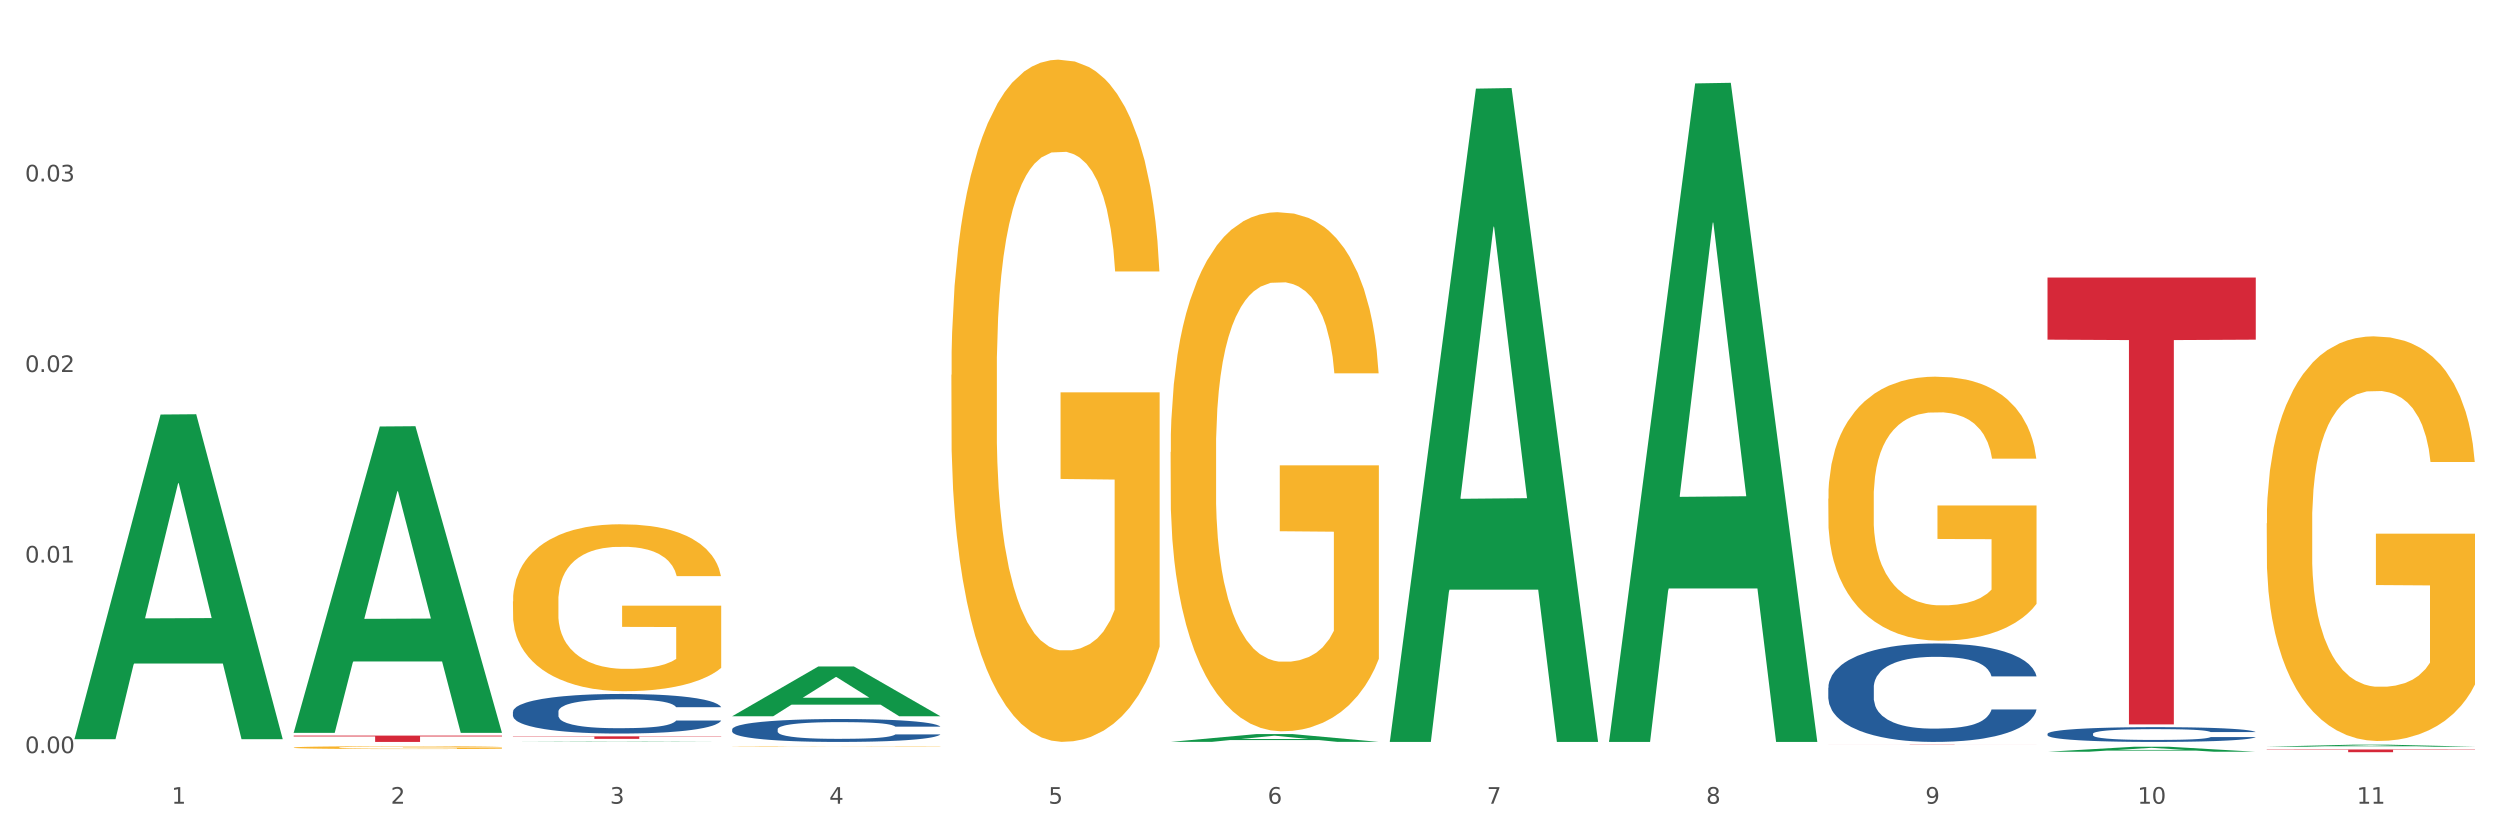 <?xml version="1.0" encoding="utf-8" standalone="no"?>
<!DOCTYPE svg PUBLIC "-//W3C//DTD SVG 1.1//EN"
  "http://www.w3.org/Graphics/SVG/1.1/DTD/svg11.dtd">
<svg xmlns:xlink="http://www.w3.org/1999/xlink" width="1080pt" height="360pt" viewBox="0 0 1080 360" xmlns="http://www.w3.org/2000/svg" version="1.1">
 <rect x="0" y="0" width="1080" height="360" fill="#333333" stroke="none"/>
 <defs>
  <style type="text/css">*{stroke-linejoin: round; stroke-linecap: butt}</style>
 </defs>
 <g id="figure_1">
  <g id="patch_1">
   <path d="M 0 360 
L 1080 360 
L 1080 0 
L 0 0 
z
" style="fill: #ffffff; stroke: #ffffff; stroke-linejoin: miter"/>
  </g>
  <g id="axes_1">
   <g id="matplotlib.axis_1">
    <g id="xtick_1">
     <g id="text_1">
      <!-- 1 -->
      <g style="fill: #4d4d4d" transform="translate(74.106 347.204) scale(0.096 -0.096)">
       <defs>
        <path id="DejaVuSans-31" d="M 794 531 
L 1825 531 
L 1825 4091 
L 703 3866 
L 703 4441 
L 1819 4666 
L 2450 4666 
L 2450 531 
L 3481 531 
L 3481 0 
L 794 0 
L 794 531 
z
" transform="scale(0.016)"/>
       </defs>
       <use xlink:href="#DejaVuSans-31"/>
      </g>
     </g>
    </g>
    <g id="xtick_2">
     <g id="text_2">
      <!-- 2 -->
      <g style="fill: #4d4d4d" transform="translate(168.812 347.204) scale(0.096 -0.096)">
       <defs>
        <path id="DejaVuSans-32" d="M 1228 531 
L 3431 531 
L 3431 0 
L 469 0 
L 469 531 
Q 828 903 1448 1529 
Q 2069 2156 2228 2338 
Q 2531 2678 2651 2914 
Q 2772 3150 2772 3378 
Q 2772 3750 2511 3984 
Q 2250 4219 1831 4219 
Q 1534 4219 1204 4116 
Q 875 4013 500 3803 
L 500 4441 
Q 881 4594 1212 4672 
Q 1544 4750 1819 4750 
Q 2544 4750 2975 4387 
Q 3406 4025 3406 3419 
Q 3406 3131 3298 2873 
Q 3191 2616 2906 2266 
Q 2828 2175 2409 1742 
Q 1991 1309 1228 531 
z
" transform="scale(0.016)"/>
       </defs>
       <use xlink:href="#DejaVuSans-32"/>
      </g>
     </g>
    </g>
    <g id="xtick_3">
     <g id="text_3">
      <!-- 3 -->
      <g style="fill: #4d4d4d" transform="translate(263.517 347.204) scale(0.096 -0.096)">
       <defs>
        <path id="DejaVuSans-33" d="M 2597 2516 
Q 3050 2419 3304 2112 
Q 3559 1806 3559 1356 
Q 3559 666 3084 287 
Q 2609 -91 1734 -91 
Q 1441 -91 1130 -33 
Q 819 25 488 141 
L 488 750 
Q 750 597 1062 519 
Q 1375 441 1716 441 
Q 2309 441 2620 675 
Q 2931 909 2931 1356 
Q 2931 1769 2642 2001 
Q 2353 2234 1838 2234 
L 1294 2234 
L 1294 2753 
L 1863 2753 
Q 2328 2753 2575 2939 
Q 2822 3125 2822 3475 
Q 2822 3834 2567 4026 
Q 2313 4219 1838 4219 
Q 1578 4219 1281 4162 
Q 984 4106 628 3988 
L 628 4550 
Q 988 4650 1302 4700 
Q 1616 4750 1894 4750 
Q 2613 4750 3031 4423 
Q 3450 4097 3450 3541 
Q 3450 3153 3228 2886 
Q 3006 2619 2597 2516 
z
" transform="scale(0.016)"/>
       </defs>
       <use xlink:href="#DejaVuSans-33"/>
      </g>
     </g>
    </g>
    <g id="xtick_4">
     <g id="text_4">
      <!-- 4 -->
      <g style="fill: #4d4d4d" transform="translate(358.223 347.204) scale(0.096 -0.096)">
       <defs>
        <path id="DejaVuSans-34" d="M 2419 4116 
L 825 1625 
L 2419 1625 
L 2419 4116 
z
M 2253 4666 
L 3047 4666 
L 3047 1625 
L 3713 1625 
L 3713 1100 
L 3047 1100 
L 3047 0 
L 2419 0 
L 2419 1100 
L 313 1100 
L 313 1709 
L 2253 4666 
z
" transform="scale(0.016)"/>
       </defs>
       <use xlink:href="#DejaVuSans-34"/>
      </g>
     </g>
    </g>
    <g id="xtick_5">
     <g id="text_5">
      <!-- 5 -->
      <g style="fill: #4d4d4d" transform="translate(452.928 347.204) scale(0.096 -0.096)">
       <defs>
        <path id="DejaVuSans-35" d="M 691 4666 
L 3169 4666 
L 3169 4134 
L 1269 4134 
L 1269 2991 
Q 1406 3038 1543 3061 
Q 1681 3084 1819 3084 
Q 2600 3084 3056 2656 
Q 3513 2228 3513 1497 
Q 3513 744 3044 326 
Q 2575 -91 1722 -91 
Q 1428 -91 1123 -41 
Q 819 9 494 109 
L 494 744 
Q 775 591 1075 516 
Q 1375 441 1709 441 
Q 2250 441 2565 725 
Q 2881 1009 2881 1497 
Q 2881 1984 2565 2268 
Q 2250 2553 1709 2553 
Q 1456 2553 1204 2497 
Q 953 2441 691 2322 
L 691 4666 
z
" transform="scale(0.016)"/>
       </defs>
       <use xlink:href="#DejaVuSans-35"/>
      </g>
     </g>
    </g>
    <g id="xtick_6">
     <g id="text_6">
      <!-- 6 -->
      <g style="fill: #4d4d4d" transform="translate(547.634 347.204) scale(0.096 -0.096)">
       <defs>
        <path id="DejaVuSans-36" d="M 2113 2584 
Q 1688 2584 1439 2293 
Q 1191 2003 1191 1497 
Q 1191 994 1439 701 
Q 1688 409 2113 409 
Q 2538 409 2786 701 
Q 3034 994 3034 1497 
Q 3034 2003 2786 2293 
Q 2538 2584 2113 2584 
z
M 3366 4563 
L 3366 3988 
Q 3128 4100 2886 4159 
Q 2644 4219 2406 4219 
Q 1781 4219 1451 3797 
Q 1122 3375 1075 2522 
Q 1259 2794 1537 2939 
Q 1816 3084 2150 3084 
Q 2853 3084 3261 2657 
Q 3669 2231 3669 1497 
Q 3669 778 3244 343 
Q 2819 -91 2113 -91 
Q 1303 -91 875 529 
Q 447 1150 447 2328 
Q 447 3434 972 4092 
Q 1497 4750 2381 4750 
Q 2619 4750 2861 4703 
Q 3103 4656 3366 4563 
z
" transform="scale(0.016)"/>
       </defs>
       <use xlink:href="#DejaVuSans-36"/>
      </g>
     </g>
    </g>
    <g id="xtick_7">
     <g id="text_7">
      <!-- 7 -->
      <g style="fill: #4d4d4d" transform="translate(642.339 347.204) scale(0.096 -0.096)">
       <defs>
        <path id="DejaVuSans-37" d="M 525 4666 
L 3525 4666 
L 3525 4397 
L 1831 0 
L 1172 0 
L 2766 4134 
L 525 4134 
L 525 4666 
z
" transform="scale(0.016)"/>
       </defs>
       <use xlink:href="#DejaVuSans-37"/>
      </g>
     </g>
    </g>
    <g id="xtick_8">
     <g id="text_8">
      <!-- 8 -->
      <g style="fill: #4d4d4d" transform="translate(737.044 347.204) scale(0.096 -0.096)">
       <defs>
        <path id="DejaVuSans-38" d="M 2034 2216 
Q 1584 2216 1326 1975 
Q 1069 1734 1069 1313 
Q 1069 891 1326 650 
Q 1584 409 2034 409 
Q 2484 409 2743 651 
Q 3003 894 3003 1313 
Q 3003 1734 2745 1975 
Q 2488 2216 2034 2216 
z
M 1403 2484 
Q 997 2584 770 2862 
Q 544 3141 544 3541 
Q 544 4100 942 4425 
Q 1341 4750 2034 4750 
Q 2731 4750 3128 4425 
Q 3525 4100 3525 3541 
Q 3525 3141 3298 2862 
Q 3072 2584 2669 2484 
Q 3125 2378 3379 2068 
Q 3634 1759 3634 1313 
Q 3634 634 3220 271 
Q 2806 -91 2034 -91 
Q 1263 -91 848 271 
Q 434 634 434 1313 
Q 434 1759 690 2068 
Q 947 2378 1403 2484 
z
M 1172 3481 
Q 1172 3119 1398 2916 
Q 1625 2713 2034 2713 
Q 2441 2713 2670 2916 
Q 2900 3119 2900 3481 
Q 2900 3844 2670 4047 
Q 2441 4250 2034 4250 
Q 1625 4250 1398 4047 
Q 1172 3844 1172 3481 
z
" transform="scale(0.016)"/>
       </defs>
       <use xlink:href="#DejaVuSans-38"/>
      </g>
     </g>
    </g>
    <g id="xtick_9">
     <g id="text_9">
      <!-- 9 -->
      <g style="fill: #4d4d4d" transform="translate(831.75 347.204) scale(0.096 -0.096)">
       <defs>
        <path id="DejaVuSans-39" d="M 703 97 
L 703 672 
Q 941 559 1184 500 
Q 1428 441 1663 441 
Q 2288 441 2617 861 
Q 2947 1281 2994 2138 
Q 2813 1869 2534 1725 
Q 2256 1581 1919 1581 
Q 1219 1581 811 2004 
Q 403 2428 403 3163 
Q 403 3881 828 4315 
Q 1253 4750 1959 4750 
Q 2769 4750 3195 4129 
Q 3622 3509 3622 2328 
Q 3622 1225 3098 567 
Q 2575 -91 1691 -91 
Q 1453 -91 1209 -44 
Q 966 3 703 97 
z
M 1959 2075 
Q 2384 2075 2632 2365 
Q 2881 2656 2881 3163 
Q 2881 3666 2632 3958 
Q 2384 4250 1959 4250 
Q 1534 4250 1286 3958 
Q 1038 3666 1038 3163 
Q 1038 2656 1286 2365 
Q 1534 2075 1959 2075 
z
" transform="scale(0.016)"/>
       </defs>
       <use xlink:href="#DejaVuSans-39"/>
      </g>
     </g>
    </g>
    <g id="xtick_10">
     <g id="text_10">
      <!-- 10 -->
      <g style="fill: #4d4d4d" transform="translate(923.401 347.204) scale(0.096 -0.096)">
       <defs>
        <path id="DejaVuSans-30" d="M 2034 4250 
Q 1547 4250 1301 3770 
Q 1056 3291 1056 2328 
Q 1056 1369 1301 889 
Q 1547 409 2034 409 
Q 2525 409 2770 889 
Q 3016 1369 3016 2328 
Q 3016 3291 2770 3770 
Q 2525 4250 2034 4250 
z
M 2034 4750 
Q 2819 4750 3233 4129 
Q 3647 3509 3647 2328 
Q 3647 1150 3233 529 
Q 2819 -91 2034 -91 
Q 1250 -91 836 529 
Q 422 1150 422 2328 
Q 422 3509 836 4129 
Q 1250 4750 2034 4750 
z
" transform="scale(0.016)"/>
       </defs>
       <use xlink:href="#DejaVuSans-31"/>
       <use xlink:href="#DejaVuSans-30" transform="translate(63.623 0)"/>
      </g>
     </g>
    </g>
    <g id="xtick_11">
     <g id="text_11">
      <!-- 11 -->
      <g style="fill: #4d4d4d" transform="translate(1018.107 347.204) scale(0.096 -0.096)">
       <use xlink:href="#DejaVuSans-31"/>
       <use xlink:href="#DejaVuSans-31" transform="translate(63.623 0)"/>
      </g>
     </g>
    </g>
    <g id="xtick_12"/>
    <g id="xtick_13"/>
    <g id="xtick_14"/>
    <g id="xtick_15"/>
    <g id="xtick_16"/>
    <g id="xtick_17"/>
    <g id="xtick_18"/>
    <g id="xtick_19"/>
    <g id="xtick_20"/>
    <g id="xtick_21"/>
   </g>
   <g id="matplotlib.axis_2">
    <g id="ytick_1">
     <g id="text_12">
      <!-- 0.00 -->
      <g style="fill: #4d4d4d" transform="translate(10.8 325.349) scale(0.096 -0.096)">
       <defs>
        <path id="DejaVuSans-2e" d="M 684 794 
L 1344 794 
L 1344 0 
L 684 0 
L 684 794 
z
" transform="scale(0.016)"/>
       </defs>
       <use xlink:href="#DejaVuSans-30"/>
       <use xlink:href="#DejaVuSans-2e" transform="translate(63.623 0)"/>
       <use xlink:href="#DejaVuSans-30" transform="translate(95.41 0)"/>
       <use xlink:href="#DejaVuSans-30" transform="translate(159.033 0)"/>
      </g>
     </g>
    </g>
    <g id="ytick_2">
     <g id="text_13">
      <!-- 0.01 -->
      <g style="fill: #4d4d4d" transform="translate(10.8 243.028) scale(0.096 -0.096)">
       <use xlink:href="#DejaVuSans-30"/>
       <use xlink:href="#DejaVuSans-2e" transform="translate(63.623 0)"/>
       <use xlink:href="#DejaVuSans-30" transform="translate(95.41 0)"/>
       <use xlink:href="#DejaVuSans-31" transform="translate(159.033 0)"/>
      </g>
     </g>
    </g>
    <g id="ytick_3">
     <g id="text_14">
      <!-- 0.02 -->
      <g style="fill: #4d4d4d" transform="translate(10.8 160.707) scale(0.096 -0.096)">
       <use xlink:href="#DejaVuSans-30"/>
       <use xlink:href="#DejaVuSans-2e" transform="translate(63.623 0)"/>
       <use xlink:href="#DejaVuSans-30" transform="translate(95.41 0)"/>
       <use xlink:href="#DejaVuSans-32" transform="translate(159.033 0)"/>
      </g>
     </g>
    </g>
    <g id="ytick_4">
     <g id="text_15">
      <!-- 0.03 -->
      <g style="fill: #4d4d4d" transform="translate(10.8 78.386) scale(0.096 -0.096)">
       <use xlink:href="#DejaVuSans-30"/>
       <use xlink:href="#DejaVuSans-2e" transform="translate(63.623 0)"/>
       <use xlink:href="#DejaVuSans-30" transform="translate(95.41 0)"/>
       <use xlink:href="#DejaVuSans-33" transform="translate(159.033 0)"/>
      </g>
     </g>
    </g>
    <g id="ytick_5"/>
    <g id="ytick_6"/>
    <g id="ytick_7"/>
    <g id="ytick_8"/>
   </g>
   <g id="PolyCollection_1">
    <path d="M 32.175 319.075 
L 32.268 318.943 
L 69.369 179.076 
L 84.766 178.944 
L 122.145 319.338 
L 104.337 319.338 
L 96.267 286.646 
L 57.96 286.646 
L 57.682 287.173 
L 49.891 319.338 
L 32.175 319.338 
L 32.175 319.075 
L 62.783 267.135 
L 91.444 267.004 
L 77.253 208.868 
L 77.067 208.605 
L 76.882 209 
L 62.691 267.004 
L 62.783 267.135 
L 32.175 319.075 
z
" clip-path="url(#p159314850a)" style="fill: #109648"/>
    <path d="M 316.291 322.407 
L 316.398 322.407 
L 316.398 322.4 
L 316.61 322.395 
L 317.672 322.381 
L 319.266 322.369 
L 320.434 322.363 
L 321.603 322.358 
L 322.983 322.353 
L 324.683 322.348 
L 327.763 322.34 
L 329.675 322.336 
L 332.012 322.332 
L 336.261 322.326 
L 339.342 322.323 
L 342.528 322.32 
L 347.733 322.317 
L 351.132 322.315 
L 354.744 322.314 
L 359.099 322.313 
L 362.392 322.313 
L 369.615 322.314 
L 375.776 322.315 
L 378.75 322.317 
L 382.574 322.319 
L 384.592 322.32 
L 387.885 322.323 
L 391.284 322.327 
L 393.621 322.331 
L 397.127 322.337 
L 399.782 322.343 
L 402.225 322.351 
L 403.5 322.356 
L 404.456 322.361 
L 405.306 322.367 
L 406.155 322.376 
L 387.035 322.376 
L 386.292 322.37 
L 385.123 322.364 
L 383.424 322.358 
L 381.937 322.354 
L 379.387 322.349 
L 377.051 322.346 
L 374.607 322.344 
L 371.633 322.342 
L 369.296 322.341 
L 366.003 322.341 
L 359.524 322.341 
L 355.169 322.342 
L 352.195 322.344 
L 350.283 322.346 
L 348.583 322.348 
L 346.671 322.35 
L 344.44 322.354 
L 342.847 322.358 
L 341.254 322.362 
L 339.979 322.367 
L 338.811 322.372 
L 337.855 322.378 
L 337.111 322.383 
L 336.474 322.39 
L 335.943 322.402 
L 335.943 322.428 
L 336.155 322.433 
L 336.686 322.441 
L 337.323 322.447 
L 338.386 322.454 
L 339.342 322.458 
L 341.147 322.465 
L 343.166 322.471 
L 344.759 322.474 
L 346.352 322.477 
L 349.114 322.481 
L 352.195 322.485 
L 354.85 322.487 
L 358.462 322.489 
L 360.905 322.489 
L 363.029 322.49 
L 368.234 322.49 
L 371.952 322.489 
L 376.095 322.488 
L 379.281 322.486 
L 381.937 322.484 
L 384.911 322.481 
L 386.823 322.478 
L 386.823 322.439 
L 363.454 322.438 
L 363.454 322.413 
L 406.262 322.413 
L 406.262 322.489 
L 404.456 322.493 
L 402.438 322.496 
L 400.313 322.499 
L 397.127 322.503 
L 393.303 322.507 
L 389.903 322.509 
L 386.292 322.512 
L 382.043 322.514 
L 376.519 322.516 
L 373.12 322.516 
L 368.871 322.517 
L 363.879 322.517 
L 359.524 322.517 
L 355.275 322.516 
L 350.814 322.514 
L 346.459 322.512 
L 343.166 322.509 
L 339.873 322.506 
L 336.367 322.502 
L 333.606 322.499 
L 331.481 322.495 
L 329.144 322.491 
L 326.595 322.485 
L 324.683 322.48 
L 322.983 322.475 
L 321.178 322.468 
L 319.903 322.463 
L 318.628 322.455 
L 317.885 322.45 
L 317.035 322.442 
L 316.398 322.43 
L 316.291 322.407 
z
" clip-path="url(#p159314850a)" style="fill: #f7b32b"/>
    <path d="M 410.997 161.955 
L 411.103 161.686 
L 411.103 151.996 
L 411.316 143.652 
L 412.378 123.465 
L 413.971 106.777 
L 415.14 97.895 
L 416.308 90.627 
L 417.689 83.36 
L 419.388 75.823 
L 422.469 64.788 
L 424.381 59.135 
L 426.718 53.214 
L 430.967 44.601 
L 434.047 39.756 
L 437.234 35.718 
L 442.439 30.874 
L 445.838 28.72 
L 449.449 27.105 
L 453.804 26.029 
L 457.097 25.759 
L 464.32 26.567 
L 470.481 28.989 
L 473.456 30.874 
L 477.28 34.103 
L 479.298 36.257 
L 482.591 40.563 
L 485.99 46.216 
L 488.327 51.061 
L 491.832 60.212 
L 494.488 69.364 
L 496.931 80.668 
L 498.205 88.474 
L 499.161 95.741 
L 500.011 104.085 
L 500.861 117.274 
L 481.741 117.274 
L 480.997 107.854 
L 479.829 98.971 
L 478.129 90.358 
L 476.642 84.975 
L 474.093 78.246 
L 471.756 73.939 
L 469.313 70.709 
L 466.339 68.018 
L 464.002 66.672 
L 460.709 65.595 
L 454.229 65.865 
L 449.874 68.018 
L 446.9 70.709 
L 444.988 73.132 
L 443.288 75.823 
L 441.376 79.592 
L 439.146 85.244 
L 437.552 90.358 
L 435.959 96.818 
L 434.684 103.278 
L 433.516 110.814 
L 432.56 118.889 
L 431.816 127.233 
L 431.179 137.461 
L 430.648 154.419 
L 430.648 191.294 
L 430.86 199.638 
L 431.392 210.673 
L 432.029 219.017 
L 433.091 228.976 
L 434.047 235.705 
L 435.853 245.395 
L 437.871 253.47 
L 439.464 258.584 
L 441.058 262.891 
L 443.82 268.812 
L 446.9 273.657 
L 449.556 276.618 
L 453.167 279.309 
L 455.61 280.386 
L 457.735 280.924 
L 462.94 280.924 
L 466.657 280.117 
L 470.8 278.233 
L 473.987 275.81 
L 476.642 272.85 
L 479.616 268.005 
L 481.528 263.429 
L 481.528 207.174 
L 458.16 206.905 
L 458.16 169.492 
L 500.967 169.492 
L 500.967 279.309 
L 499.161 284.962 
L 497.143 290.076 
L 495.019 294.652 
L 491.832 300.304 
L 488.008 305.687 
L 484.609 309.455 
L 480.997 312.685 
L 476.748 315.646 
L 471.225 318.338 
L 467.826 319.414 
L 463.577 320.222 
L 458.584 320.491 
L 454.229 319.953 
L 449.98 318.607 
L 445.519 316.184 
L 441.164 312.685 
L 437.871 309.186 
L 434.578 304.88 
L 431.073 299.227 
L 428.311 293.844 
L 426.187 288.999 
L 423.85 282.808 
L 421.3 274.734 
L 419.388 267.466 
L 417.689 259.93 
L 415.883 250.24 
L 414.608 241.896 
L 413.334 231.399 
L 412.59 223.593 
L 411.74 211.481 
L 411.103 194.524 
L 410.997 161.955 
z
" clip-path="url(#p159314850a)" style="fill: #f7b32b"/>
    <path d="M 505.702 195.291 
L 505.809 195.086 
L 505.809 187.713 
L 506.021 181.364 
L 507.083 166.003 
L 508.677 153.304 
L 509.845 146.546 
L 511.014 141.016 
L 512.394 135.486 
L 514.094 129.751 
L 517.174 121.354 
L 519.086 117.053 
L 521.423 112.547 
L 525.672 105.993 
L 528.753 102.307 
L 531.939 99.235 
L 537.144 95.548 
L 540.543 93.909 
L 544.155 92.681 
L 548.51 91.861 
L 551.803 91.657 
L 559.026 92.271 
L 565.187 94.114 
L 568.161 95.548 
L 571.985 98.006 
L 574.003 99.644 
L 577.296 102.921 
L 580.695 107.222 
L 583.032 110.909 
L 586.537 117.872 
L 589.193 124.836 
L 591.636 133.438 
L 592.911 139.377 
L 593.867 144.907 
L 594.717 151.256 
L 595.566 161.292 
L 576.446 161.292 
L 575.703 154.124 
L 574.534 147.365 
L 572.835 140.811 
L 571.348 136.715 
L 568.798 131.595 
L 566.461 128.318 
L 564.018 125.86 
L 561.044 123.812 
L 558.707 122.788 
L 555.414 121.968 
L 548.935 122.173 
L 544.58 123.812 
L 541.606 125.86 
L 539.694 127.703 
L 537.994 129.751 
L 536.082 132.619 
L 533.851 136.92 
L 532.258 140.811 
L 530.665 145.726 
L 529.39 150.642 
L 528.222 156.377 
L 527.266 162.521 
L 526.522 168.87 
L 525.885 176.653 
L 525.354 189.556 
L 525.354 217.615 
L 525.566 223.964 
L 526.097 232.361 
L 526.734 238.71 
L 527.797 246.288 
L 528.753 251.409 
L 530.558 258.782 
L 532.577 264.926 
L 534.17 268.818 
L 535.763 272.095 
L 538.525 276.6 
L 541.606 280.287 
L 544.261 282.54 
L 547.873 284.588 
L 550.316 285.407 
L 552.44 285.817 
L 557.645 285.817 
L 561.363 285.202 
L 565.505 283.769 
L 568.692 281.925 
L 571.348 279.673 
L 574.322 275.986 
L 576.234 272.504 
L 576.234 229.699 
L 552.865 229.494 
L 552.865 201.025 
L 595.673 201.025 
L 595.673 284.588 
L 593.867 288.889 
L 591.849 292.78 
L 589.724 296.262 
L 586.537 300.563 
L 582.713 304.659 
L 579.314 307.527 
L 575.703 309.984 
L 571.454 312.237 
L 565.93 314.285 
L 562.531 315.105 
L 558.282 315.719 
L 553.29 315.924 
L 548.935 315.514 
L 544.686 314.49 
L 540.225 312.647 
L 535.87 309.984 
L 532.577 307.322 
L 529.284 304.045 
L 525.778 299.744 
L 523.017 295.648 
L 520.892 291.961 
L 518.555 287.251 
L 516.006 281.106 
L 514.094 275.576 
L 512.394 269.842 
L 510.589 262.468 
L 509.314 256.119 
L 508.039 248.132 
L 507.296 242.192 
L 506.446 232.976 
L 505.809 220.073 
L 505.702 195.291 
z
" clip-path="url(#p159314850a)" style="fill: #f7b32b"/>
    <path d="M 789.819 215.431 
L 789.925 215.327 
L 789.925 211.577 
L 790.138 208.347 
L 791.2 200.534 
L 792.793 194.075 
L 793.962 190.637 
L 795.13 187.825 
L 796.511 185.012 
L 798.21 182.095 
L 801.291 177.824 
L 803.203 175.636 
L 805.54 173.344 
L 809.789 170.01 
L 812.869 168.135 
L 816.056 166.573 
L 821.261 164.697 
L 824.66 163.864 
L 828.271 163.239 
L 832.626 162.822 
L 835.919 162.718 
L 843.142 163.031 
L 849.303 163.968 
L 852.277 164.697 
L 856.101 165.948 
L 858.12 166.781 
L 861.413 168.448 
L 864.812 170.636 
L 867.149 172.511 
L 870.654 176.053 
L 873.309 179.595 
L 875.753 183.97 
L 877.027 186.991 
L 877.983 189.804 
L 878.833 193.033 
L 879.683 198.138 
L 860.563 198.138 
L 859.819 194.492 
L 858.651 191.054 
L 856.951 187.72 
L 855.464 185.637 
L 852.915 183.033 
L 850.578 181.366 
L 848.135 180.116 
L 845.161 179.074 
L 842.824 178.553 
L 839.531 178.136 
L 833.051 178.24 
L 828.696 179.074 
L 825.722 180.116 
L 823.81 181.053 
L 822.11 182.095 
L 820.198 183.553 
L 817.968 185.741 
L 816.374 187.72 
L 814.781 190.221 
L 813.506 192.721 
L 812.338 195.638 
L 811.382 198.763 
L 810.638 201.993 
L 810.001 205.951 
L 809.47 212.514 
L 809.47 226.787 
L 809.682 230.016 
L 810.213 234.287 
L 810.851 237.517 
L 811.913 241.371 
L 812.869 243.976 
L 814.675 247.726 
L 816.693 250.851 
L 818.286 252.831 
L 819.88 254.498 
L 822.641 256.789 
L 825.722 258.665 
L 828.377 259.811 
L 831.989 260.852 
L 834.432 261.269 
L 836.557 261.477 
L 841.761 261.477 
L 845.479 261.165 
L 849.622 260.436 
L 852.809 259.498 
L 855.464 258.352 
L 858.438 256.477 
L 860.35 254.706 
L 860.35 232.933 
L 836.981 232.829 
L 836.981 218.348 
L 879.789 218.348 
L 879.789 260.852 
L 877.983 263.04 
L 875.965 265.019 
L 873.841 266.79 
L 870.654 268.978 
L 866.83 271.062 
L 863.431 272.52 
L 859.819 273.77 
L 855.57 274.916 
L 850.047 275.958 
L 846.648 276.375 
L 842.399 276.687 
L 837.406 276.791 
L 833.051 276.583 
L 828.802 276.062 
L 824.341 275.124 
L 819.986 273.77 
L 816.693 272.416 
L 813.4 270.749 
L 809.895 268.561 
L 807.133 266.478 
L 805.009 264.603 
L 802.672 262.207 
L 800.122 259.081 
L 798.21 256.269 
L 796.511 253.352 
L 794.705 249.601 
L 793.43 246.372 
L 792.156 242.309 
L 791.412 239.288 
L 790.562 234.6 
L 789.925 228.037 
L 789.819 215.431 
z
" clip-path="url(#p159314850a)" style="fill: #f7b32b"/>
    <path d="M 979.23 226.078 
L 979.336 225.918 
L 979.336 220.171 
L 979.548 215.221 
L 980.611 203.247 
L 982.204 193.348 
L 983.372 188.08 
L 984.541 183.769 
L 985.922 179.458 
L 987.621 174.988 
L 990.702 168.442 
L 992.614 165.089 
L 994.951 161.576 
L 999.2 156.467 
L 1002.28 153.594 
L 1005.467 151.199 
L 1010.672 148.325 
L 1014.071 147.048 
L 1017.682 146.09 
L 1022.037 145.451 
L 1025.33 145.291 
L 1032.553 145.77 
L 1038.714 147.207 
L 1041.688 148.325 
L 1045.512 150.241 
L 1047.531 151.518 
L 1050.824 154.073 
L 1054.223 157.425 
L 1056.56 160.299 
L 1060.065 165.728 
L 1062.72 171.156 
L 1065.164 177.861 
L 1066.438 182.492 
L 1067.394 186.802 
L 1068.244 191.752 
L 1069.094 199.575 
L 1049.974 199.575 
L 1049.23 193.987 
L 1048.062 188.718 
L 1046.362 183.609 
L 1044.875 180.416 
L 1042.326 176.425 
L 1039.989 173.87 
L 1037.546 171.954 
L 1034.572 170.358 
L 1032.235 169.559 
L 1028.942 168.921 
L 1022.462 169.08 
L 1018.107 170.358 
L 1015.133 171.954 
L 1013.221 173.391 
L 1011.521 174.988 
L 1009.609 177.223 
L 1007.379 180.576 
L 1005.785 183.609 
L 1004.192 187.441 
L 1002.917 191.273 
L 1001.749 195.743 
L 1000.793 200.533 
L 1000.049 205.482 
L 999.412 211.549 
L 998.881 221.608 
L 998.881 243.481 
L 999.093 248.43 
L 999.624 254.976 
L 1000.262 259.925 
L 1001.324 265.833 
L 1002.28 269.824 
L 1004.086 275.572 
L 1006.104 280.361 
L 1007.697 283.395 
L 1009.291 285.949 
L 1012.052 289.462 
L 1015.133 292.336 
L 1017.788 294.092 
L 1021.4 295.688 
L 1023.843 296.327 
L 1025.968 296.646 
L 1031.172 296.646 
L 1034.89 296.167 
L 1039.033 295.05 
L 1042.22 293.613 
L 1044.875 291.857 
L 1047.849 288.983 
L 1049.761 286.269 
L 1049.761 252.9 
L 1026.392 252.741 
L 1026.392 230.548 
L 1069.2 230.548 
L 1069.2 295.688 
L 1067.394 299.041 
L 1065.376 302.075 
L 1063.252 304.789 
L 1060.065 308.142 
L 1056.241 311.335 
L 1052.842 313.57 
L 1049.23 315.486 
L 1044.981 317.242 
L 1039.458 318.839 
L 1036.059 319.477 
L 1031.81 319.956 
L 1026.817 320.116 
L 1022.462 319.797 
L 1018.213 318.998 
L 1013.752 317.561 
L 1009.397 315.486 
L 1006.104 313.41 
L 1002.811 310.856 
L 999.306 307.503 
L 996.544 304.31 
L 994.42 301.436 
L 992.083 297.764 
L 989.533 292.974 
L 987.621 288.663 
L 985.922 284.193 
L 984.116 278.445 
L 982.841 273.496 
L 981.567 267.269 
L 980.823 262.639 
L 979.973 255.455 
L 979.336 245.396 
L 979.23 226.078 
z
" clip-path="url(#p159314850a)" style="fill: #f7b32b"/>
    <path d="M 884.524 316.998 
L 884.631 316.993 
L 884.631 316.829 
L 884.95 316.607 
L 886.12 316.199 
L 887.608 315.89 
L 890.161 315.528 
L 891.543 315.376 
L 893.351 315.207 
L 897.073 314.932 
L 901.327 314.699 
L 904.305 314.571 
L 906.538 314.489 
L 911.537 314.343 
L 914.408 314.279 
L 917.386 314.226 
L 919.938 314.191 
L 924.192 314.15 
L 927.595 314.133 
L 931.53 314.127 
L 934.827 314.133 
L 939.187 314.156 
L 945.568 314.226 
L 948.014 314.267 
L 951.311 314.337 
L 954.714 314.43 
L 957.479 314.524 
L 960.669 314.658 
L 963.966 314.833 
L 967.157 315.055 
L 969.39 315.259 
L 971.198 315.475 
L 972.793 315.738 
L 973.963 316.024 
L 974.495 316.263 
L 955.033 316.263 
L 954.501 316.047 
L 953.438 315.814 
L 952.374 315.656 
L 951.204 315.528 
L 949.396 315.382 
L 947.801 315.288 
L 945.143 315.177 
L 942.697 315.107 
L 940.676 315.067 
L 938.23 315.032 
L 933.019 314.997 
L 929.297 314.997 
L 926.957 315.008 
L 924.086 315.037 
L 921.64 315.078 
L 918.768 315.148 
L 916.535 315.224 
L 914.302 315.323 
L 913.026 315.393 
L 911.111 315.522 
L 909.835 315.627 
L 908.134 315.808 
L 907.176 315.936 
L 905.475 316.269 
L 904.73 316.514 
L 904.411 316.683 
L 904.199 316.87 
L 904.199 317.78 
L 904.837 318.189 
L 905.368 318.364 
L 906.219 318.563 
L 907.814 318.819 
L 910.154 319.07 
L 912.6 319.251 
L 914.621 319.362 
L 916.535 319.444 
L 918.449 319.508 
L 920.789 319.566 
L 922.703 319.601 
L 925.575 319.636 
L 928.978 319.654 
L 931.636 319.654 
L 937.06 319.625 
L 939.506 319.596 
L 941.846 319.555 
L 944.398 319.49 
L 946.419 319.42 
L 947.589 319.368 
L 949.503 319.257 
L 950.992 319.14 
L 952.268 319.006 
L 953.119 318.889 
L 954.076 318.714 
L 954.82 318.516 
L 955.033 318.411 
L 974.495 318.411 
L 974.069 318.621 
L 973.325 318.825 
L 971.836 319.099 
L 970.666 319.257 
L 968.858 319.45 
L 966.944 319.613 
L 964.285 319.794 
L 961.839 319.928 
L 959.287 320.045 
L 956.522 320.15 
L 951.523 320.296 
L 949.715 320.337 
L 945.887 320.407 
L 942.909 320.448 
L 938.549 320.488 
L 934.082 320.512 
L 929.403 320.518 
L 925.256 320.506 
L 920.683 320.471 
L 917.811 320.436 
L 914.621 320.383 
L 910.899 320.302 
L 907.389 320.203 
L 904.092 320.086 
L 901.008 319.952 
L 898.137 319.8 
L 894.415 319.549 
L 891.65 319.304 
L 889.629 319.076 
L 888.246 318.884 
L 886.864 318.638 
L 886.12 318.469 
L 884.95 318.061 
L 884.524 317.681 
L 884.524 316.998 
z
" clip-path="url(#p159314850a)" style="fill: #255c99"/>
    <path d="M 789.819 297.088 
L 789.925 297.049 
L 789.925 295.961 
L 790.244 294.485 
L 791.414 291.766 
L 792.903 289.707 
L 795.455 287.298 
L 796.838 286.288 
L 798.646 285.162 
L 802.368 283.336 
L 806.622 281.782 
L 809.6 280.927 
L 811.833 280.384 
L 816.831 279.412 
L 819.703 278.985 
L 822.68 278.635 
L 825.233 278.402 
L 829.487 278.13 
L 832.89 278.014 
L 836.825 277.975 
L 840.121 278.014 
L 844.482 278.169 
L 850.862 278.635 
L 853.308 278.907 
L 856.605 279.374 
L 860.008 279.995 
L 862.773 280.617 
L 865.964 281.51 
L 869.261 282.676 
L 872.451 284.152 
L 874.684 285.511 
L 876.492 286.949 
L 878.087 288.697 
L 879.257 290.6 
L 879.789 292.193 
L 860.327 292.193 
L 859.796 290.756 
L 858.732 289.202 
L 857.669 288.153 
L 856.499 287.298 
L 854.691 286.327 
L 853.096 285.706 
L 850.437 284.968 
L 847.991 284.501 
L 845.97 284.229 
L 843.524 283.996 
L 838.313 283.763 
L 834.591 283.763 
L 832.252 283.841 
L 829.38 284.035 
L 826.934 284.307 
L 824.063 284.773 
L 821.83 285.278 
L 819.596 285.939 
L 818.32 286.405 
L 816.406 287.26 
L 815.13 287.959 
L 813.428 289.163 
L 812.471 290.018 
L 810.769 292.232 
L 810.025 293.864 
L 809.706 294.99 
L 809.493 296.233 
L 809.493 302.294 
L 810.131 305.013 
L 810.663 306.178 
L 811.514 307.499 
L 813.109 309.208 
L 815.449 310.879 
L 817.895 312.083 
L 819.915 312.821 
L 821.83 313.365 
L 823.744 313.792 
L 826.083 314.181 
L 827.998 314.414 
L 830.869 314.647 
L 834.272 314.764 
L 836.931 314.764 
L 842.355 314.569 
L 844.801 314.375 
L 847.14 314.103 
L 849.693 313.676 
L 851.713 313.21 
L 852.883 312.86 
L 854.797 312.122 
L 856.286 311.345 
L 857.562 310.452 
L 858.413 309.675 
L 859.37 308.509 
L 860.115 307.188 
L 860.327 306.489 
L 879.789 306.489 
L 879.364 307.888 
L 878.619 309.247 
L 877.13 311.073 
L 875.961 312.122 
L 874.153 313.404 
L 872.238 314.492 
L 869.58 315.696 
L 867.134 316.589 
L 864.581 317.366 
L 861.816 318.066 
L 856.818 319.037 
L 855.01 319.309 
L 851.181 319.775 
L 848.204 320.047 
L 843.843 320.319 
L 839.377 320.474 
L 834.698 320.513 
L 830.55 320.435 
L 825.977 320.202 
L 823.106 319.969 
L 819.915 319.62 
L 816.193 319.076 
L 812.684 318.415 
L 809.387 317.638 
L 806.303 316.745 
L 803.431 315.735 
L 799.709 314.064 
L 796.944 312.433 
L 794.924 310.918 
L 793.541 309.636 
L 792.158 308.004 
L 791.414 306.878 
L 790.244 304.158 
L 789.819 301.633 
L 789.819 297.088 
z
" clip-path="url(#p159314850a)" style="fill: #255c99"/>
    <path d="M 316.291 315.062 
L 316.398 315.053 
L 316.398 314.799 
L 316.717 314.456 
L 317.887 313.822 
L 319.376 313.343 
L 321.928 312.782 
L 323.31 312.547 
L 325.118 312.284 
L 328.84 311.859 
L 333.094 311.497 
L 336.072 311.298 
L 338.305 311.171 
L 343.304 310.945 
L 346.175 310.846 
L 349.153 310.764 
L 351.705 310.71 
L 355.959 310.647 
L 359.362 310.619 
L 363.297 310.61 
L 366.594 310.619 
L 370.954 310.656 
L 377.335 310.764 
L 379.781 310.828 
L 383.078 310.936 
L 386.481 311.081 
L 389.246 311.226 
L 392.436 311.434 
L 395.733 311.705 
L 398.924 312.049 
L 401.157 312.366 
L 402.965 312.7 
L 404.56 313.108 
L 405.73 313.551 
L 406.262 313.922 
L 386.8 313.922 
L 386.268 313.587 
L 385.205 313.225 
L 384.141 312.981 
L 382.971 312.782 
L 381.164 312.556 
L 379.568 312.411 
L 376.91 312.239 
L 374.464 312.13 
L 372.443 312.067 
L 369.997 312.013 
L 364.786 311.959 
L 361.064 311.959 
L 358.724 311.977 
L 355.853 312.022 
L 353.407 312.085 
L 350.535 312.194 
L 348.302 312.311 
L 346.069 312.465 
L 344.793 312.574 
L 342.878 312.773 
L 341.602 312.936 
L 339.901 313.216 
L 338.944 313.415 
L 337.242 313.931 
L 336.498 314.311 
L 336.178 314.573 
L 335.966 314.863 
L 335.966 316.274 
L 336.604 316.908 
L 337.136 317.179 
L 337.986 317.487 
L 339.582 317.885 
L 341.921 318.274 
L 344.367 318.554 
L 346.388 318.726 
L 348.302 318.853 
L 350.216 318.952 
L 352.556 319.043 
L 354.47 319.097 
L 357.342 319.151 
L 360.745 319.179 
L 363.403 319.179 
L 368.827 319.133 
L 371.273 319.088 
L 373.613 319.025 
L 376.165 318.925 
L 378.186 318.817 
L 379.356 318.735 
L 381.27 318.563 
L 382.759 318.382 
L 384.035 318.174 
L 384.886 317.993 
L 385.843 317.722 
L 386.587 317.414 
L 386.8 317.251 
L 406.262 317.251 
L 405.836 317.577 
L 405.092 317.894 
L 403.603 318.319 
L 402.433 318.563 
L 400.625 318.862 
L 398.711 319.115 
L 396.052 319.396 
L 393.606 319.604 
L 391.054 319.785 
L 388.289 319.948 
L 383.291 320.174 
L 381.483 320.237 
L 377.654 320.346 
L 374.676 320.409 
L 370.316 320.472 
L 365.849 320.509 
L 361.17 320.518 
L 357.023 320.5 
L 352.45 320.445 
L 349.578 320.391 
L 346.388 320.31 
L 342.666 320.183 
L 339.156 320.029 
L 335.859 319.848 
L 332.775 319.64 
L 329.904 319.405 
L 326.182 319.016 
L 323.417 318.636 
L 321.396 318.283 
L 320.014 317.984 
L 318.631 317.604 
L 317.887 317.342 
L 316.717 316.709 
L 316.291 316.12 
L 316.291 315.062 
z
" clip-path="url(#p159314850a)" style="fill: #255c99"/>
    <path d="M 221.586 307.477 
L 221.692 307.461 
L 221.692 307.024 
L 222.011 306.43 
L 223.181 305.336 
L 224.67 304.508 
L 227.222 303.539 
L 228.605 303.133 
L 230.413 302.68 
L 234.135 301.946 
L 238.389 301.321 
L 241.367 300.977 
L 243.6 300.758 
L 248.598 300.367 
L 251.47 300.196 
L 254.447 300.055 
L 257 299.961 
L 261.254 299.852 
L 264.657 299.805 
L 268.592 299.789 
L 271.888 299.805 
L 276.249 299.868 
L 282.63 300.055 
L 285.076 300.164 
L 288.372 300.352 
L 291.775 300.602 
L 294.541 300.852 
L 297.731 301.211 
L 301.028 301.68 
L 304.218 302.274 
L 306.451 302.821 
L 308.259 303.399 
L 309.855 304.102 
L 311.024 304.867 
L 311.556 305.508 
L 292.095 305.508 
L 291.563 304.93 
L 290.499 304.305 
L 289.436 303.883 
L 288.266 303.539 
L 286.458 303.149 
L 284.863 302.899 
L 282.204 302.602 
L 279.758 302.414 
L 277.738 302.305 
L 275.292 302.211 
L 270.081 302.117 
L 266.358 302.117 
L 264.019 302.149 
L 261.147 302.227 
L 258.701 302.336 
L 255.83 302.524 
L 253.597 302.727 
L 251.363 302.992 
L 250.087 303.18 
L 248.173 303.524 
L 246.897 303.805 
L 245.195 304.289 
L 244.238 304.633 
L 242.536 305.524 
L 241.792 306.18 
L 241.473 306.633 
L 241.26 307.133 
L 241.26 309.57 
L 241.898 310.664 
L 242.43 311.133 
L 243.281 311.664 
L 244.876 312.352 
L 247.216 313.023 
L 249.662 313.508 
L 251.682 313.805 
L 253.597 314.023 
L 255.511 314.195 
L 257.851 314.351 
L 259.765 314.445 
L 262.636 314.539 
L 266.039 314.586 
L 268.698 314.586 
L 274.122 314.508 
L 276.568 314.43 
L 278.907 314.32 
L 281.46 314.148 
L 283.48 313.961 
L 284.65 313.82 
L 286.564 313.523 
L 288.053 313.211 
L 289.329 312.852 
L 290.18 312.539 
L 291.137 312.07 
L 291.882 311.539 
L 292.095 311.258 
L 311.556 311.258 
L 311.131 311.82 
L 310.386 312.367 
L 308.897 313.102 
L 307.728 313.523 
L 305.92 314.039 
L 304.005 314.476 
L 301.347 314.961 
L 298.901 315.32 
L 296.348 315.633 
L 293.583 315.914 
L 288.585 316.305 
L 286.777 316.414 
L 282.949 316.601 
L 279.971 316.711 
L 275.611 316.82 
L 271.144 316.883 
L 266.465 316.898 
L 262.317 316.867 
L 257.744 316.773 
L 254.873 316.68 
L 251.682 316.539 
L 247.96 316.32 
L 244.451 316.055 
L 241.154 315.742 
L 238.07 315.383 
L 235.198 314.976 
L 231.476 314.305 
L 228.711 313.648 
L 226.691 313.039 
L 225.308 312.523 
L 223.926 311.867 
L 223.181 311.414 
L 222.011 310.32 
L 221.586 309.305 
L 221.586 307.477 
z
" clip-path="url(#p159314850a)" style="fill: #255c99"/>
    <path d="M 126.88 317.782 
L 216.851 317.782 
L 216.851 318.162 
L 181.46 318.165 
L 181.46 320.518 
L 162.058 320.518 
L 162.058 318.165 
L 126.88 318.162 
L 126.88 317.785 
L 126.88 317.782 
z
" clip-path="url(#p159314850a)" style="fill: #d62839"/>
    <path d="M 221.586 318.082 
L 311.556 318.082 
L 311.556 318.234 
L 276.165 318.235 
L 276.165 319.177 
L 256.764 319.177 
L 256.764 318.235 
L 221.586 318.234 
L 221.586 318.083 
L 221.586 318.082 
z
" clip-path="url(#p159314850a)" style="fill: #d62839"/>
    <path d="M 789.819 321.701 
L 879.789 321.701 
L 879.789 321.715 
L 844.398 321.715 
L 844.398 321.798 
L 824.997 321.798 
L 824.997 321.715 
L 789.819 321.715 
L 789.819 321.702 
L 789.819 321.701 
z
" clip-path="url(#p159314850a)" style="fill: #d62839"/>
    <path d="M 884.524 119.909 
L 974.495 119.909 
L 974.495 146.735 
L 939.103 146.916 
L 939.103 312.943 
L 919.702 312.943 
L 919.702 146.916 
L 884.524 146.735 
L 884.524 120.091 
L 884.524 119.909 
z
" clip-path="url(#p159314850a)" style="fill: #d62839"/>
    <path d="M 979.23 323.763 
L 1069.2 323.763 
L 1069.2 323.928 
L 1033.809 323.929 
L 1033.809 324.95 
L 1014.408 324.95 
L 1014.408 323.929 
L 979.23 323.928 
L 979.23 323.764 
L 979.23 323.763 
z
" clip-path="url(#p159314850a)" style="fill: #d62839"/>
    <path d="M 221.586 259.811 
L 221.692 259.745 
L 221.692 257.374 
L 221.905 255.332 
L 222.967 250.392 
L 224.56 246.309 
L 225.729 244.135 
L 226.897 242.357 
L 228.278 240.579 
L 229.978 238.734 
L 233.058 236.034 
L 234.97 234.651 
L 237.307 233.202 
L 241.556 231.094 
L 244.636 229.908 
L 247.823 228.921 
L 253.028 227.735 
L 256.427 227.208 
L 260.038 226.813 
L 264.394 226.549 
L 267.686 226.484 
L 274.91 226.681 
L 281.07 227.274 
L 284.045 227.735 
L 287.869 228.525 
L 289.887 229.052 
L 293.18 230.106 
L 296.579 231.489 
L 298.916 232.675 
L 302.421 234.914 
L 305.077 237.154 
L 307.52 239.92 
L 308.794 241.83 
L 309.75 243.608 
L 310.6 245.65 
L 311.45 248.878 
L 292.33 248.878 
L 291.586 246.572 
L 290.418 244.399 
L 288.718 242.291 
L 287.231 240.974 
L 284.682 239.327 
L 282.345 238.273 
L 279.902 237.483 
L 276.928 236.824 
L 274.591 236.495 
L 271.298 236.232 
L 264.818 236.297 
L 260.463 236.824 
L 257.489 237.483 
L 255.577 238.076 
L 253.878 238.734 
L 251.966 239.657 
L 249.735 241.04 
L 248.142 242.291 
L 246.548 243.872 
L 245.274 245.453 
L 244.105 247.297 
L 243.149 249.273 
L 242.406 251.315 
L 241.768 253.817 
L 241.237 257.967 
L 241.237 266.99 
L 241.45 269.032 
L 241.981 271.733 
L 242.618 273.775 
L 243.68 276.212 
L 244.636 277.858 
L 246.442 280.229 
L 248.46 282.205 
L 250.054 283.457 
L 251.647 284.511 
L 254.409 285.96 
L 257.489 287.145 
L 260.145 287.87 
L 263.756 288.528 
L 266.199 288.792 
L 268.324 288.923 
L 273.529 288.923 
L 277.246 288.726 
L 281.389 288.265 
L 284.576 287.672 
L 287.231 286.948 
L 290.206 285.762 
L 292.118 284.642 
L 292.118 270.876 
L 268.749 270.811 
L 268.749 261.655 
L 311.556 261.655 
L 311.556 288.528 
L 309.75 289.911 
L 307.732 291.163 
L 305.608 292.283 
L 302.421 293.666 
L 298.597 294.983 
L 295.198 295.905 
L 291.586 296.696 
L 287.338 297.42 
L 281.814 298.079 
L 278.415 298.342 
L 274.166 298.54 
L 269.174 298.606 
L 264.818 298.474 
L 260.57 298.145 
L 256.108 297.552 
L 251.753 296.696 
L 248.46 295.839 
L 245.167 294.785 
L 241.662 293.402 
L 238.9 292.085 
L 236.776 290.899 
L 234.439 289.385 
L 231.89 287.409 
L 229.978 285.63 
L 228.278 283.786 
L 226.472 281.415 
L 225.198 279.373 
L 223.923 276.804 
L 223.179 274.894 
L 222.33 271.93 
L 221.692 267.781 
L 221.586 259.811 
z
" clip-path="url(#p159314850a)" style="fill: #f7b32b"/>
    <path d="M 126.88 322.938 
L 126.987 322.937 
L 126.987 322.896 
L 127.199 322.861 
L 128.261 322.776 
L 129.855 322.706 
L 131.023 322.669 
L 132.192 322.638 
L 133.572 322.608 
L 135.272 322.576 
L 138.352 322.53 
L 140.264 322.506 
L 142.601 322.481 
L 146.85 322.445 
L 149.931 322.424 
L 153.117 322.407 
L 158.322 322.387 
L 161.721 322.378 
L 165.333 322.371 
L 169.688 322.366 
L 172.981 322.365 
L 180.204 322.369 
L 186.365 322.379 
L 189.339 322.387 
L 193.163 322.4 
L 195.181 322.409 
L 198.474 322.428 
L 201.873 322.451 
L 204.21 322.472 
L 207.716 322.51 
L 210.371 322.549 
L 212.814 322.596 
L 214.089 322.629 
L 215.045 322.66 
L 215.895 322.695 
L 216.744 322.75 
L 197.624 322.75 
L 196.881 322.711 
L 195.712 322.673 
L 194.013 322.637 
L 192.526 322.614 
L 189.976 322.586 
L 187.64 322.568 
L 185.196 322.554 
L 182.222 322.543 
L 179.885 322.537 
L 176.592 322.533 
L 170.113 322.534 
L 165.758 322.543 
L 162.784 322.554 
L 160.872 322.565 
L 159.172 322.576 
L 157.26 322.592 
L 155.029 322.616 
L 153.436 322.637 
L 151.843 322.664 
L 150.568 322.691 
L 149.4 322.723 
L 148.444 322.757 
L 147.7 322.792 
L 147.063 322.835 
L 146.532 322.907 
L 146.532 323.062 
L 146.744 323.097 
L 147.275 323.143 
L 147.912 323.178 
L 148.975 323.22 
L 149.931 323.249 
L 151.736 323.289 
L 153.755 323.323 
L 155.348 323.345 
L 156.941 323.363 
L 159.703 323.388 
L 162.784 323.408 
L 165.439 323.421 
L 169.051 323.432 
L 171.494 323.437 
L 173.618 323.439 
L 178.823 323.439 
L 182.541 323.436 
L 186.684 323.428 
L 189.87 323.417 
L 192.526 323.405 
L 195.5 323.385 
L 197.412 323.365 
L 197.412 323.129 
L 174.043 323.128 
L 174.043 322.97 
L 216.851 322.97 
L 216.851 323.432 
L 215.045 323.456 
L 213.027 323.477 
L 210.902 323.497 
L 207.716 323.521 
L 203.892 323.543 
L 200.492 323.559 
L 196.881 323.573 
L 192.632 323.585 
L 187.108 323.596 
L 183.709 323.601 
L 179.46 323.604 
L 174.468 323.605 
L 170.113 323.603 
L 165.864 323.598 
L 161.403 323.587 
L 157.048 323.573 
L 153.755 323.558 
L 150.462 323.54 
L 146.956 323.516 
L 144.195 323.493 
L 142.07 323.473 
L 139.733 323.447 
L 137.184 323.413 
L 135.272 323.382 
L 133.572 323.351 
L 131.767 323.31 
L 130.492 323.275 
L 129.217 323.231 
L 128.474 323.198 
L 127.624 323.147 
L 126.987 323.075 
L 126.88 322.938 
z
" clip-path="url(#p159314850a)" style="fill: #f7b32b"/>
    <path d="M 884.524 324.759 
L 884.617 324.757 
L 921.718 322.602 
L 937.115 322.6 
L 974.495 324.763 
L 956.686 324.763 
L 948.616 324.259 
L 910.31 324.259 
L 910.031 324.268 
L 902.24 324.763 
L 884.524 324.763 
L 884.524 324.759 
L 915.133 323.959 
L 943.793 323.957 
L 929.602 323.061 
L 929.417 323.057 
L 929.231 323.063 
L 915.04 323.957 
L 915.133 323.959 
L 884.524 324.759 
z
" clip-path="url(#p159314850a)" style="fill: #109648"/>
    <path d="M 126.88 316.349 
L 126.973 316.225 
L 164.074 184.242 
L 179.471 184.118 
L 216.851 316.598 
L 199.042 316.598 
L 190.973 285.748 
L 152.666 285.748 
L 152.387 286.246 
L 144.596 316.598 
L 126.88 316.598 
L 126.88 316.349 
L 157.489 267.338 
L 186.15 267.213 
L 171.958 212.355 
L 171.773 212.106 
L 171.587 212.48 
L 157.396 267.213 
L 157.489 267.338 
L 126.88 316.349 
z
" clip-path="url(#p159314850a)" style="fill: #109648"/>
    <path d="M 221.586 320.517 
L 221.679 320.517 
L 258.78 320.361 
L 274.177 320.361 
L 311.556 320.518 
L 293.748 320.518 
L 285.678 320.481 
L 247.371 320.481 
L 247.093 320.482 
L 239.302 320.518 
L 221.586 320.518 
L 221.586 320.517 
L 252.194 320.459 
L 280.855 320.459 
L 266.664 320.395 
L 266.478 320.394 
L 266.293 320.395 
L 252.102 320.459 
L 252.194 320.459 
L 221.586 320.517 
z
" clip-path="url(#p159314850a)" style="fill: #109648"/>
    <path d="M 316.291 309.386 
L 316.384 309.366 
L 353.485 287.927 
L 368.882 287.907 
L 406.262 309.427 
L 388.453 309.427 
L 380.384 304.415 
L 342.077 304.415 
L 341.798 304.496 
L 334.007 309.427 
L 316.291 309.427 
L 316.291 309.386 
L 346.9 301.425 
L 375.56 301.405 
L 361.369 292.493 
L 361.184 292.453 
L 360.998 292.514 
L 346.807 301.405 
L 346.9 301.425 
L 316.291 309.386 
z
" clip-path="url(#p159314850a)" style="fill: #109648"/>
    <path d="M 505.702 320.492 
L 505.795 320.489 
L 542.896 317.111 
L 558.293 317.108 
L 595.673 320.498 
L 577.864 320.498 
L 569.795 319.709 
L 531.488 319.709 
L 531.209 319.722 
L 523.418 320.498 
L 505.702 320.498 
L 505.702 320.492 
L 536.311 319.238 
L 564.971 319.235 
L 550.78 317.83 
L 550.595 317.824 
L 550.409 317.834 
L 536.218 319.235 
L 536.311 319.238 
L 505.702 320.492 
z
" clip-path="url(#p159314850a)" style="fill: #109648"/>
    <path d="M 600.408 319.987 
L 600.501 319.722 
L 637.602 38.291 
L 652.999 38.026 
L 690.378 320.518 
L 672.57 320.518 
L 664.5 254.736 
L 626.193 254.736 
L 625.915 255.797 
L 618.124 320.518 
L 600.408 320.518 
L 600.408 319.987 
L 631.016 215.479 
L 659.677 215.213 
L 645.486 98.238 
L 645.3 97.707 
L 645.115 98.503 
L 630.924 215.213 
L 631.016 215.479 
L 600.408 319.987 
z
" clip-path="url(#p159314850a)" style="fill: #109648"/>
    <path d="M 979.23 322.578 
L 979.323 322.577 
L 1016.424 321.702 
L 1031.821 321.701 
L 1069.2 322.579 
L 1051.391 322.579 
L 1043.322 322.375 
L 1005.015 322.375 
L 1004.737 322.378 
L 996.946 322.579 
L 979.23 322.579 
L 979.23 322.578 
L 1009.838 322.253 
L 1038.499 322.252 
L 1024.308 321.889 
L 1024.122 321.887 
L 1023.937 321.889 
L 1009.745 322.252 
L 1009.838 322.253 
L 979.23 322.578 
z
" clip-path="url(#p159314850a)" style="fill: #109648"/>
    <path d="M 695.113 319.983 
L 695.206 319.716 
L 732.307 36.035 
L 747.704 35.768 
L 785.084 320.518 
L 767.275 320.518 
L 759.206 254.21 
L 720.899 254.21 
L 720.62 255.279 
L 712.829 320.518 
L 695.113 320.518 
L 695.113 319.983 
L 725.722 214.639 
L 754.382 214.371 
L 740.191 96.461 
L 740.006 95.926 
L 739.82 96.728 
L 725.629 214.371 
L 725.722 214.639 
L 695.113 319.983 
z
" clip-path="url(#p159314850a)" style="fill: #109648"/>
   </g>
  </g>
 </g>
 <defs>
  <clipPath id="p159314850a">
   <rect x="32.175" y="10.8" width="1037.025" height="329.109"/>
  </clipPath>
 </defs>
</svg>
